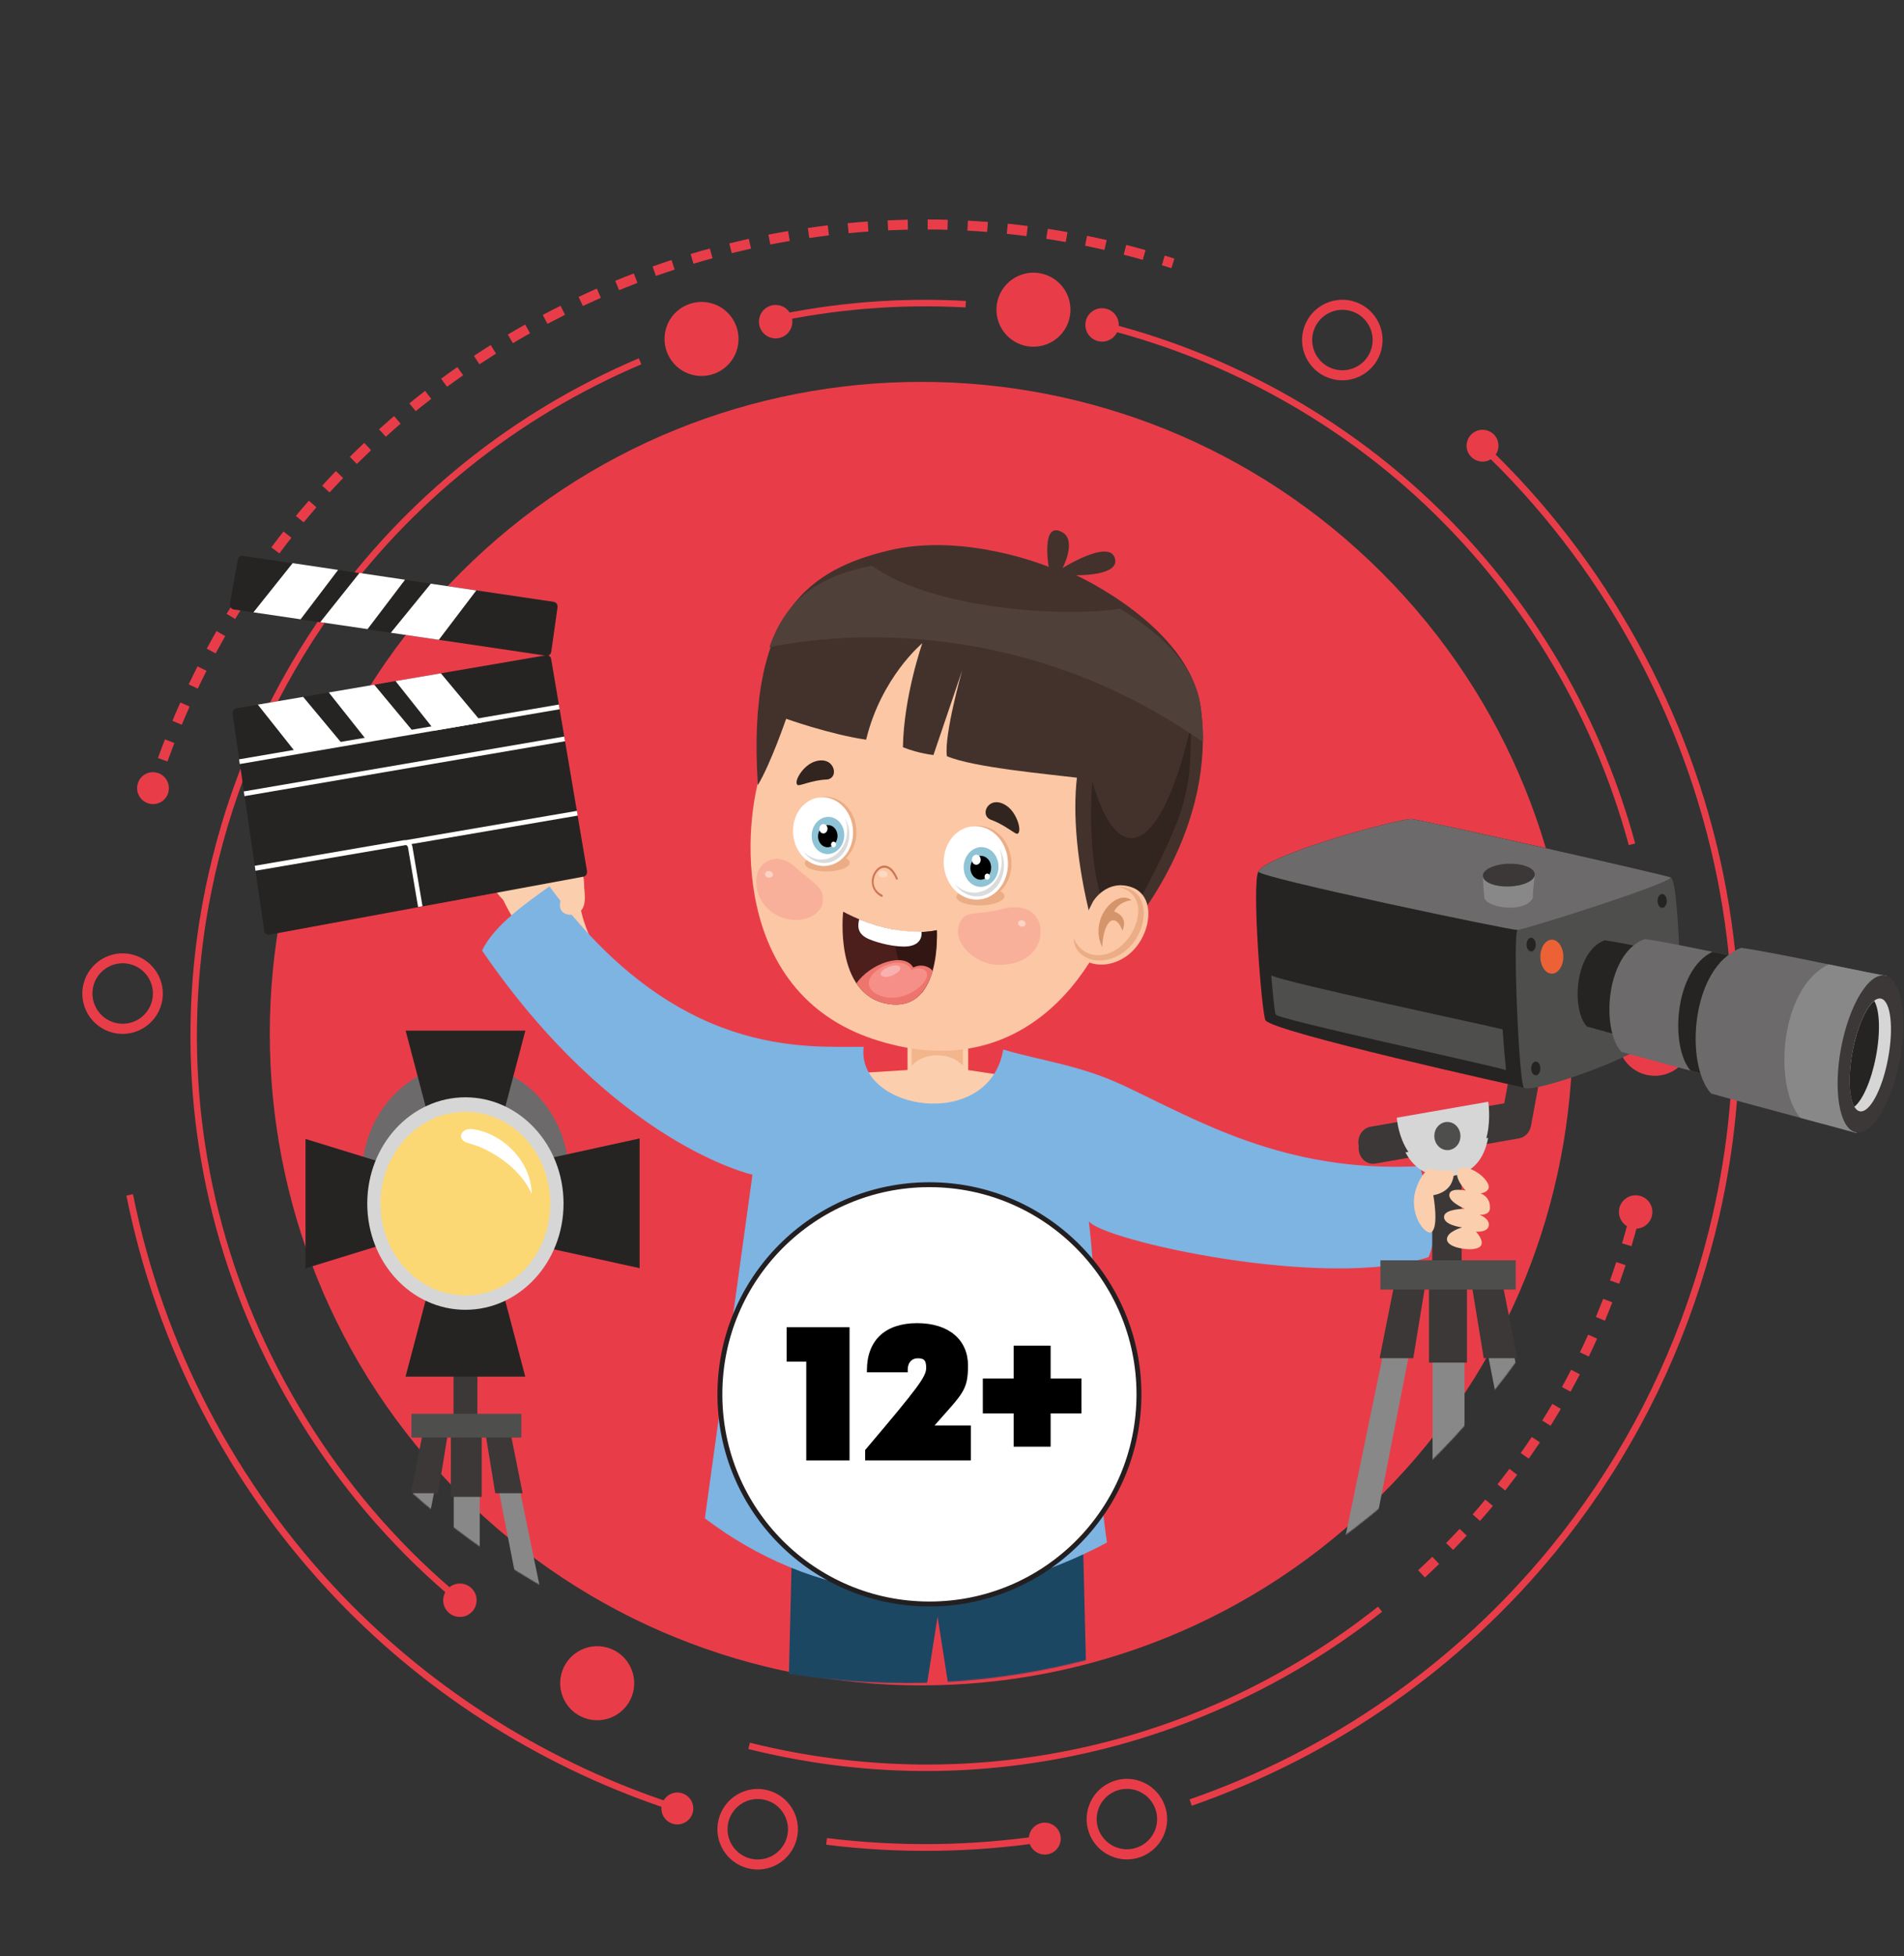 <?xml version="1.0" encoding="UTF-8"?> <svg xmlns="http://www.w3.org/2000/svg" xmlns:xlink="http://www.w3.org/1999/xlink" id="_Слой_1" data-name="Слой_1" version="1.1" viewBox="0 0 1940 1992"><rect x="0" y="0" width="1940" height="1992" fill="#333333" stroke="none"/><defs><style> .st0 { fill: #ec6236; } .st1 { mask: url(#mask-35); } .st2 { fill: #1b4763; } .st3 { mask: url(#mask-15); } .st4 { fill: #fbceae; } .st5 { fill: #fcd875; } .st6 { fill: #4c1f1c; } .st7 { mask: url(#mask-5); } .st8 { mask: url(#mask-13); } .st9 { mask: url(#mask-1); } .st10 { fill: #262422; } .st11 { fill: #ed756d; } .st12 { mask: url(#mask-10); } .st13 { mask: url(#mask-6); } .st14 { mask: url(#mask-7); } .st15 { mask: url(#mask-18); } .st16 { fill: #43322c; } .st17, .st18 { fill: #fff; } .st19 { mask: url(#mask-17); } .st20 { fill: #fcc7a5; } .st21 { mask: url(#mask); } .st22 { mask: url(#mask-30); } .st23 { fill: #7db4e2; } .st24 { mask: url(#mask-37); } .st25 { mask: url(#mask-20); } .st26 { fill: #f9b09b; } .st27 { fill: #fcd3c5; } .st28 { mask: url(#mask-8); } .st29 { mask: url(#mask-36); } .st30 { mask: url(#mask-2); } .st31 { mask: url(#mask-31); } .st32 { fill: #ce7755; } .st33 { mask: url(#mask-9); } .st18 { stroke: #231f20; stroke-width: 5px; } .st34 { fill: #dadbdc; } .st35 { mask: url(#mask-21); } .st36 { fill: #3b3837; } .st37 { fill: #888889; } .st38 { mask: url(#mask-28); } .st39 { mask: url(#mask-23); } .st40 { fill: #ebad86; } .st41 { mask: url(#mask-34); } .st42 { mask: url(#mask-26); } .st43 { mask: url(#mask-24); } .st44 { mask: url(#mask-16); } .st45 { fill: #d5956a; } .st46 { fill: #f2b58c; } .st47 { fill: #32241e; } .st48 { mask: url(#mask-32); } .st49 { mask: url(#mask-19); } .st50 { fill: #f58f88; } .st51 { fill: #f8b1ae; } .st52 { mask: url(#mask-33); } .st53 { mask: url(#mask-25); } .st54 { fill: #321614; } .st55 { fill: #e83d49; } .st56 { fill: #fcd1a9; } .st57 { fill: #50403a; } .st58 { mask: url(#mask-29); } .st59 { mask: url(#mask-11); } .st60 { mask: url(#mask-12); } .st61 { fill: #6c6a6a; } .st62 { mask: url(#mask-22); } .st63 { mask: url(#mask-4); } .st64 { fill: #fdd9c2; } .st65 { fill: #4e4e4d; } .st66 { mask: url(#mask-14); } .st67 { fill: #8ec4d5; } .st68 { mask: url(#mask-27); } .st69 { fill: #d5d6d5; } .st70 { mask: url(#mask-3); } </style><mask id="mask" x="129" y="0" width="1750.1" height="1714.1" maskUnits="userSpaceOnUse"><g id="mask0_7112_2687"><path class="st17" d="M921.7,1714.1c437.8,0,792.7-383.7,792.7-857S1359.6,0,921.7,0,129,383.7,129,857s354.9,857,792.7,857Z"></path></g></mask><mask id="mask-1" x="129" y="0" width="1585.5" height="1714.1" maskUnits="userSpaceOnUse"><g id="mask1_7112_2687"><path class="st17" d="M921.7,1714.1c437.8,0,792.7-383.7,792.7-857S1359.6,0,921.7,0,129,383.7,129,857s354.9,857,792.7,857Z"></path></g></mask><mask id="mask-2" x="129" y="0" width="1585.5" height="1714.1" maskUnits="userSpaceOnUse"><g id="mask2_7112_2687"><path class="st17" d="M921.7,1714.1c437.8,0,792.7-383.7,792.7-857S1359.6,0,921.7,0,129,383.7,129,857s354.9,857,792.7,857Z"></path></g></mask><mask id="mask-3" x="129" y="0" width="1585.5" height="1714.1" maskUnits="userSpaceOnUse"><g id="mask3_7112_2687"><path class="st17" d="M921.7,1714.1c437.8,0,792.7-383.7,792.7-857S1359.6,0,921.7,0,129,383.7,129,857s354.9,857,792.7,857Z"></path></g></mask><mask id="mask-4" x="129" y="0" width="1585.5" height="1714.1" maskUnits="userSpaceOnUse"><g id="mask4_7112_2687"><path class="st17" d="M921.7,1714.1c437.8,0,792.7-383.7,792.7-857S1359.6,0,921.7,0,129,383.7,129,857s354.9,857,792.7,857Z"></path></g></mask><mask id="mask-5" x="129" y="0" width="1585.5" height="1953.2" maskUnits="userSpaceOnUse"><g id="mask5_7112_2687"><path class="st17" d="M921.7,1714.1c437.8,0,792.7-383.7,792.7-857S1359.6,0,921.7,0,129,383.7,129,857s354.9,857,792.7,857Z"></path></g></mask><mask id="mask-6" x="129" y="0" width="1585.5" height="1714.1" maskUnits="userSpaceOnUse"><g id="mask6_7112_2687"><path class="st17" d="M921.7,1714.1c437.8,0,792.7-383.7,792.7-857S1359.6,0,921.7,0,129,383.7,129,857s354.9,857,792.7,857Z"></path></g></mask><mask id="mask-7" x="129" y="0" width="1585.5" height="1714.1" maskUnits="userSpaceOnUse"><g id="mask7_7112_2687"><path class="st17" d="M921.7,1714.1c437.8,0,792.7-383.7,792.7-857S1359.6,0,921.7,0,129,383.7,129,857s354.9,857,792.7,857Z"></path></g></mask><mask id="mask-8" x="129" y="0" width="1585.5" height="1714.1" maskUnits="userSpaceOnUse"><g id="mask8_7112_2687"><path class="st17" d="M921.7,1714.1c437.8,0,792.7-383.7,792.7-857S1359.6,0,921.7,0,129,383.7,129,857s354.9,857,792.7,857Z"></path></g></mask><mask id="mask-9" x="129" y="0" width="1585.5" height="2061.2" maskUnits="userSpaceOnUse"><g id="mask9_7112_2687"><path class="st17" d="M921.7,1714.1c437.8,0,792.7-383.7,792.7-857S1359.6,0,921.7,0,129,383.7,129,857s354.9,857,792.7,857Z"></path></g></mask><mask id="mask-10" x="129" y="0" width="1585.5" height="2107.7" maskUnits="userSpaceOnUse"><g id="mask10_7112_2687"><path class="st17" d="M921.7,1714.1c437.8,0,792.7-383.7,792.7-857S1359.6,0,921.7,0,129,383.7,129,857s354.9,857,792.7,857Z"></path></g></mask><mask id="mask-11" x="129" y="0" width="1585.5" height="1714.1" maskUnits="userSpaceOnUse"><g id="mask11_7112_2687"><path class="st17" d="M921.7,1714.1c437.8,0,792.7-383.7,792.7-857S1359.6,0,921.7,0,129,383.7,129,857s354.9,857,792.7,857Z"></path></g></mask><mask id="mask-12" x="129" y="0" width="1585.5" height="1714.1" maskUnits="userSpaceOnUse"><g id="mask12_7112_2687"><path class="st17" d="M921.7,1714.1c437.8,0,792.7-383.7,792.7-857S1359.6,0,921.7,0,129,383.7,129,857s354.9,857,792.7,857Z"></path></g></mask><mask id="mask-13" x="129" y="0" width="1585.5" height="1714.1" maskUnits="userSpaceOnUse"><g id="mask13_7112_2687"><path class="st17" d="M921.7,1714.1c437.8,0,792.7-383.7,792.7-857S1359.6,0,921.7,0,129,383.7,129,857s354.9,857,792.7,857Z"></path></g></mask><mask id="mask-14" x="129" y="0" width="1585.5" height="1714.1" maskUnits="userSpaceOnUse"><g id="mask14_7112_2687"><path class="st17" d="M921.7,1714.1c437.8,0,792.7-383.7,792.7-857S1359.6,0,921.7,0,129,383.7,129,857s354.9,857,792.7,857Z"></path></g></mask><mask id="mask-15" x="129" y="0" width="1585.5" height="2061.2" maskUnits="userSpaceOnUse"><g id="mask15_7112_2687"><path class="st17" d="M921.7,1714.1c437.8,0,792.7-383.7,792.7-857S1359.6,0,921.7,0,129,383.7,129,857s354.9,857,792.7,857Z"></path></g></mask><mask id="mask-16" x="129" y="0" width="1585.5" height="1714.1" maskUnits="userSpaceOnUse"><g id="mask16_7112_2687"><path class="st17" d="M921.7,1714.1c437.8,0,792.7-383.7,792.7-857S1359.6,0,921.7,0,129,383.7,129,857s354.9,857,792.7,857Z"></path></g></mask><mask id="mask-17" x="129" y="0" width="1585.5" height="1714.1" maskUnits="userSpaceOnUse"><g id="mask17_7112_2687"><path class="st17" d="M921.7,1714.1c437.8,0,792.7-383.7,792.7-857S1359.6,0,921.7,0,129,383.7,129,857s354.9,857,792.7,857Z"></path></g></mask><mask id="mask-18" x="129" y="0" width="1585.5" height="1714.1" maskUnits="userSpaceOnUse"><g id="mask18_7112_2687"><path class="st17" d="M921.7,1714.1c437.8,0,792.7-383.7,792.7-857S1359.6,0,921.7,0,129,383.7,129,857s354.9,857,792.7,857Z"></path></g></mask><mask id="mask-19" x="129" y="0" width="1585.5" height="1714.1" maskUnits="userSpaceOnUse"><g id="mask19_7112_2687"><path class="st17" d="M921.7,1714.1c437.8,0,792.7-383.7,792.7-857S1359.6,0,921.7,0,129,383.7,129,857s354.9,857,792.7,857Z"></path></g></mask><mask id="mask-20" x="129" y="0" width="1604.3" height="1714.1" maskUnits="userSpaceOnUse"><g id="mask20_7112_2687"><path class="st17" d="M921.7,1714.1c437.8,0,792.7-383.7,792.7-857S1359.6,0,921.7,0,129,383.7,129,857s354.9,857,792.7,857Z"></path></g></mask><mask id="mask-21" x="129" y="0" width="1599" height="1714.1" maskUnits="userSpaceOnUse"><g id="mask21_7112_2687"><path class="st17" d="M921.7,1714.1c437.8,0,792.7-383.7,792.7-857S1359.6,0,921.7,0,129,383.7,129,857s354.9,857,792.7,857Z"></path></g></mask><mask id="mask-22" x="129" y="0" width="1662.2" height="1714.1" maskUnits="userSpaceOnUse"><g id="mask22_7112_2687"><path class="st17" d="M921.7,1714.1c437.8,0,792.7-383.7,792.7-857S1359.6,0,921.7,0,129,383.7,129,857s354.9,857,792.7,857Z"></path></g></mask><mask id="mask-23" x="129" y="0" width="1585.5" height="1714.1" maskUnits="userSpaceOnUse"><g id="mask23_7112_2687"><path class="st17" d="M921.7,1714.1c437.8,0,792.7-383.7,792.7-857S1359.6,0,921.7,0,129,383.7,129,857s354.9,857,792.7,857Z"></path></g></mask><mask id="mask-24" x="129" y="0" width="1585.5" height="1714.1" maskUnits="userSpaceOnUse"><g id="mask24_7112_2687"><path class="st17" d="M921.7,1714.1c437.8,0,792.7-383.7,792.7-857S1359.6,0,921.7,0,129,383.7,129,857s354.9,857,792.7,857Z"></path></g></mask><mask id="mask-25" x="129" y="0" width="1585.5" height="1714.1" maskUnits="userSpaceOnUse"><g id="mask25_7112_2687"><path class="st17" d="M921.7,1714.1c437.8,0,792.7-383.7,792.7-857S1359.6,0,921.7,0,129,383.7,129,857s354.9,857,792.7,857Z"></path></g></mask><mask id="mask-26" x="129" y="0" width="1585.5" height="1714.1" maskUnits="userSpaceOnUse"><g id="mask26_7112_2687"><path class="st17" d="M921.7,1714.1c437.8,0,792.7-383.7,792.7-857S1359.6,0,921.7,0,129,383.7,129,857s354.9,857,792.7,857Z"></path></g></mask><mask id="mask-27" x="129" y="0" width="1585.5" height="1714.1" maskUnits="userSpaceOnUse"><g id="mask27_7112_2687"><path class="st17" d="M921.7,1714.1c437.8,0,792.7-383.7,792.7-857S1359.6,0,921.7,0,129,383.7,129,857s354.9,857,792.7,857Z"></path></g></mask><mask id="mask-28" x="129" y="0" width="1585.5" height="2071.4" maskUnits="userSpaceOnUse"><g id="mask28_7112_2687"><path class="st17" d="M921.7,1714.1c437.8,0,792.7-383.7,792.7-857S1359.6,0,921.7,0,129,383.7,129,857s354.9,857,792.7,857Z"></path></g></mask><mask id="mask-29" x="129" y="0" width="1585.5" height="2109.2" maskUnits="userSpaceOnUse"><g id="mask29_7112_2687"><path class="st17" d="M921.7,1714.1c437.8,0,792.7-383.7,792.7-857S1359.6,0,921.7,0,129,383.7,129,857s354.9,857,792.7,857Z"></path></g></mask><mask id="mask-30" x="129" y="0" width="1585.5" height="1714.1" maskUnits="userSpaceOnUse"><g id="mask30_7112_2687"><path class="st17" d="M921.7,1714.1c437.8,0,792.7-383.7,792.7-857S1359.6,0,921.7,0,129,383.7,129,857s354.9,857,792.7,857Z"></path></g></mask><mask id="mask-31" x="129" y="0" width="1585.5" height="2071.4" maskUnits="userSpaceOnUse"><g id="mask31_7112_2687"><path class="st17" d="M921.7,1714.1c437.8,0,792.7-383.7,792.7-857S1359.6,0,921.7,0,129,383.7,129,857s354.9,857,792.7,857Z"></path></g></mask><mask id="mask-32" x="129" y="0" width="1585.5" height="1714.1" maskUnits="userSpaceOnUse"><g id="mask32_7112_2687"><path class="st17" d="M921.7,1714.1c437.8,0,792.7-383.7,792.7-857S1359.6,0,921.7,0,129,383.7,129,857s354.9,857,792.7,857Z"></path></g></mask><mask id="mask-33" x="129" y="0" width="1585.5" height="1714.1" maskUnits="userSpaceOnUse"><g id="mask33_7112_2687"><path class="st17" d="M921.7,1714.1c437.8,0,792.7-383.7,792.7-857S1359.6,0,921.7,0,129,383.7,129,857s354.9,857,792.7,857Z"></path></g></mask><mask id="mask-34" x="129" y="0" width="1585.5" height="1714.1" maskUnits="userSpaceOnUse"><g id="mask34_7112_2687"><path class="st17" d="M921.7,1714.1c437.8,0,792.7-383.7,792.7-857S1359.6,0,921.7,0,129,383.7,129,857s354.9,857,792.7,857Z"></path></g></mask><mask id="mask-35" x="129" y="0" width="1585.5" height="1714.1" maskUnits="userSpaceOnUse"><g id="mask35_7112_2687"><path class="st17" d="M921.7,1714.1c437.8,0,792.7-383.7,792.7-857S1359.6,0,921.7,0,129,383.7,129,857s354.9,857,792.7,857Z"></path></g></mask><mask id="mask-36" x="129" y="0" width="1585.5" height="1714.1" maskUnits="userSpaceOnUse"><g id="mask36_7112_2687"><path class="st17" d="M921.7,1714.1c437.8,0,792.7-383.7,792.7-857S1359.6,0,921.7,0,129,383.7,129,857s354.9,857,792.7,857Z"></path></g></mask><mask id="mask-37" x="129" y="0" width="1585.5" height="1714.1" maskUnits="userSpaceOnUse"><g id="mask37_7112_2687"><path class="st17" d="M921.7,1714.1c437.8,0,792.7-383.7,792.7-857S1359.6,0,921.7,0,129,383.7,129,857s354.9,857,792.7,857Z"></path></g></mask></defs><path class="st55" d="M1408,1522c259.2-259.2,259.2-679.5,0-938.7-259.2-259.2-679.5-259.2-938.7,0-259.2,259.2-259.2,679.5,0,938.7,259.2,259.2,679.5,259.2,938.7,0Z"></path><path class="st55" d="M1659.7,860.7l6.4-1.8c-37.5-138-113.1-262-218.8-358.3-91.2-83.2-203.1-143-323.7-173l-1.6,6.5c119.5,29.7,230.4,89,320.8,171.4,104.7,95.5,179.7,218.4,216.8,355.2Z"></path><path class="st55" d="M1445,1599.1c4.8-4.5,9.7-9.1,14.4-13.6l7,7.2c-4.8,4.6-9.7,9.3-14.6,13.8l-6.8-7.4ZM1473.5,1571.4c4.6-4.7,9.2-9.6,13.7-14.4l7.3,6.8c-4.5,4.9-9.2,9.8-13.9,14.6l-7.2-7ZM1500.5,1542.3c4.4-5,8.7-10.1,12.9-15.1l7.7,6.4c-4.2,5.1-8.6,10.3-13.1,15.3l-7.5-6.6ZM1525.8,1511.7c4.1-5.2,8.1-10.5,12.1-15.8l8,6c-4,5.3-8.1,10.7-12.2,16l-7.9-6.2ZM1549.5,1479.8c3.8-5.4,7.6-10.9,11.2-16.4l8.3,5.5c-3.7,5.5-7.5,11.1-11.3,16.6l-8.2-5.7ZM1571.4,1446.7c3.5-5.6,6.9-11.3,10.3-17l8.6,5.1c-3.4,5.8-6.9,11.6-10.4,17.2l-8.5-5.3ZM1591.5,1412.5c3.2-5.7,6.3-11.6,9.3-17.5l8.9,4.6c-3.1,6-6.3,11.9-9.5,17.7l-8.8-4.8ZM1609.8,1377.2c2.9-5.9,5.7-12,8.4-18l9.1,4.1c-2.7,6.1-5.6,12.2-8.5,18.2l-9-4.3ZM1626.1,1341.1c2.5-6.1,5-12.3,7.4-18.4l9.3,3.6c-2.4,6.2-4.9,12.5-7.5,18.7l-9.2-3.8ZM1640.4,1304.1c2.2-6.2,4.4-12.5,6.4-18.8l9.5,3.1c-2.1,6.4-4.3,12.8-6.5,19l-9.4-3.4ZM1652.7,1266.3c1.9-6.3,3.7-12.8,5.4-19.1l9.7,2.6c-1.7,6.4-3.6,12.9-5.5,19.3l-9.6-2.9Z"></path><path class="st55" d="M762.5,1781.2c114.5,28.5,230.5,29.8,344.8,4,109-24.6,213-74.3,300.9-143.8l-4.1-5.2c-181.9,143.9-415.2,194.4-640,138.6l-1.6,6.5Z"></path><path class="st55" d="M466.5,1632.3l4.2-5.1c-117.7-97.2-204.5-232-244.4-379.5-19.1-70.4-27.6-143.1-25.3-215.9,1-31.3,4-62.8,8.9-93.8,3.4-20.9,7.7-42,12.8-62.6,22.6-91.1,61.5-175.7,115.5-251.5,79.5-111.7,188.6-199.1,315.3-252.9l-2.6-6.1c-127.9,54.3-237.9,142.6-318.1,255.2-54.5,76.5-93.7,161.9-116.5,253.8-5.2,20.8-9.5,42-12.9,63.1-5,31.3-8,63.1-9,94.7-2.3,73.5,6.3,146.8,25.5,217.8,40.3,148.8,127.9,284.8,246.6,382.8Z"></path><path class="st55" d="M784.7,329.1c65.3-14.3,132.3-19.7,199.1-16l.4-6.6c-67.3-3.8-134.9,1.6-200.9,16.1l1.4,6.5Z"></path><path class="st55" d="M689.1,1845l2.1-6.5c-130-41.7-248.3-115.5-342.2-213.4-108.7-113.4-182.6-254.8-213.5-408.9l-6.7,1.4c31.2,155.4,105.6,297.9,215.3,412.3,94.6,98.7,213.9,173.1,345,215.2Z"></path><path class="st55" d="M1193.5,273.2l3.1-9.8c-3.3-1.1-6.6-2.1-9.8-3.1l-3,9.8c3.2,1,6.5,2,9.7,3Z"></path><path class="st55" d="M160.9,772.1c2.3-6.3,4.7-12.8,7.2-19.1l9.6,3.7c-2.4,6.2-4.8,12.6-7.1,18.8l-9.6-3.5ZM175.7,734.1c2.6-6.3,5.3-12.6,8.1-18.7l9.4,4.2c-2.7,6-5.4,12.2-8,18.5l-9.5-4ZM192.3,696.9c2.9-6,5.9-12.2,9-18.3l9.1,4.6c-3.1,6-6,12.1-8.9,18.1l-9.3-4.4ZM210.7,660.5c3.2-6,6.6-12,9.9-17.8l8.9,5.1c-3.3,5.8-6.6,11.7-9.8,17.6l-9-4.8ZM230.9,625.1c3.5-5.8,7.1-11.6,10.7-17.3l8.6,5.5c-3.6,5.6-7.1,11.4-10.6,17.1l-8.8-5.3ZM252.8,590.7c3.8-5.6,7.7-11.2,11.6-16.8l8.4,5.9c-3.9,5.5-7.7,11-11.4,16.6l-8.5-5.7ZM276.4,557.5c4-5.4,8.2-10.8,12.4-16.2l8.1,6.3c-4.1,5.3-8.3,10.6-12.2,16l-8.2-6.1ZM301.5,525.4c4.3-5.3,8.8-10.5,13.2-15.5l7.7,6.7c-4.3,5-8.7,10.2-13,15.4l-7.9-6.5ZM328.3,494.6c4.6-5,9.2-10,13.9-14.9l7.4,7.1c-4.6,4.8-9.3,9.8-13.8,14.7l-7.6-6.9ZM356.5,465.2c4.8-4.8,9.8-9.6,14.6-14.2l7,7.5c-4.8,4.6-9.7,9.3-14.5,14l-7.2-7.3ZM386.2,437.2c5-4.5,10.2-9,15.3-13.5l6.7,7.8c-5.1,4.4-10.2,8.8-15.1,13.3l-6.9-7.6ZM417.2,410.7c1.4-1.1,2.8-2.2,4.1-3.3,3.9-3.2,7.9-6.3,11.8-9.3l6.3,8.1c-3.9,3-7.8,6.1-11.7,9.2-1.4,1.1-2.7,2.2-4.1,3.3l-6.5-7.9ZM449.4,385.7c5.4-4,11-8,16.6-11.9l5.9,8.4c-5.5,3.8-11,7.8-16.4,11.7l-6.1-8.3ZM482.9,362.4c5.6-3.7,11.4-7.4,17.1-11l5.4,8.7c-5.7,3.6-11.4,7.3-16.9,10.9l-5.6-8.6ZM517.4,340.7c5.9-3.5,11.8-6.9,17.7-10.2l5,8.9c-5.8,3.2-11.7,6.6-17.5,10.1l-5.2-8.8ZM553,320.7c6-3.2,12.1-6.3,18.1-9.3l4.6,9.2c-5.9,3-12,6.1-17.9,9.2l-4.8-9.1ZM589.5,302.4c6.1-2.9,12.3-5.7,18.6-8.5l4.1,9.4c-6.1,2.7-12.3,5.5-18.3,8.3l-4.4-9.3ZM626.8,286c6.3-2.6,12.7-5.1,19-7.5l3.7,9.6c-6.2,2.4-12.5,4.9-18.7,7.4l-3.9-9.5ZM664.9,271.4c6.4-2.3,12.9-4.5,19.3-6.6l3.2,9.7c-6.3,2.1-12.8,4.3-19.1,6.5l-3.4-9.7ZM703.7,258.7c6.5-2,13.1-3.9,19.6-5.6l2.7,9.9c-6.4,1.8-13,3.6-19.4,5.6l-2.9-9.8ZM743.1,247.9c6.6-1.6,13.3-3.2,19.9-4.7l2.2,10c-6.5,1.5-13.1,3-19.6,4.6l-2.5-9.9ZM782.9,239c6.7-1.3,13.4-2.6,20.1-3.7l1.7,10.1c-6.6,1.1-13.2,2.3-19.8,3.6l-2-10.1ZM823.2,232.2c6.7-1,13.6-1.9,20.2-2.7l1.2,10.2c-6.6.8-13.3,1.7-20,2.7l-1.5-10.1ZM863.7,227.3c6.8-.7,13.6-1.2,20.4-1.7l.7,10.2c-6.7.5-13.4,1-20.1,1.7l-1-10.2ZM904.5,224.4c6.8-.3,13.7-.5,20.4-.7l.2,10.2c-6.7.1-13.5.4-20.2.7l-.5-10.2ZM945.3,223.5c6.8,0,13.6.1,20.4.3l-.3,10.2c-6.7-.2-13.5-.3-20.2-.3v-10.2ZM986.2,224.7c6.8.4,13.7.8,20.4,1.3l-.8,10.2c-6.6-.5-13.4-1-20.1-1.3l.5-10.2ZM1026.9,227.8c6.8.7,13.6,1.5,20.3,2.4l-1.3,10.2c-6.6-.8-13.4-1.6-20.1-2.3l1-10.2ZM1067.5,233c6.7,1,13.5,2.2,20.2,3.4l-1.8,10.1c-6.6-1.2-13.3-2.3-19.9-3.3l1.6-10.1ZM1107.7,240.2c6.6,1.3,13.3,2.8,19.9,4.3l-2.3,10c-6.5-1.5-13.2-2.9-19.7-4.3l2-10ZM1145,259.3l2.5-9.9c6.5,1.7,13.2,3.4,19.7,5.3l-2.8,9.9c-6.5-1.8-13-3.6-19.5-5.2Z"></path><path class="st55" d="M160.8,804.2c1-3.2,2.1-6.5,3.2-9.7l-9.7-3.2c-1.1,3.2-2.2,6.5-3.2,9.8l9.8,3.1Z"></path><path class="st55" d="M1214.5,1838.9c145.4-50.6,273.5-140,370.5-258.5,65.9-80.5,115.5-171.9,147.6-271.9,7.2-22.6,13.6-45.7,18.9-68.8,7.9-34.2,13.6-69.2,17-104,8-81,3.9-162.7-12.1-242.7-33.5-167.5-120.2-324.2-244.2-441.4l-4.7,5c123,116.2,209,271.7,242.2,437.8,15.9,79.3,19.9,160.3,12,240.7-3.4,34.5-9.1,69.2-16.9,103.1-5.3,22.9-11.6,45.9-18.8,68.3-31.8,99.1-81,189.8-146.4,269.6-96.2,117.6-223.3,206.3-367.5,256.4l2.2,6.5Z"></path><path class="st55" d="M841.8,1878.7c74.2,9.2,149.3,8.2,223.2-2.9l-1-6.8c-73.3,11-147.8,12-221.4,2.9l-.8,6.8Z"></path><path class="st55" d="M1106.4,326.8c-2.3,9.1,3.3,18.4,12.4,20.6,9.1,2.3,18.4-3.3,20.6-12.4,2.3-9.1-3.3-18.4-12.4-20.6-9.1-2.3-18.4,3.3-20.7,12.4Z"></path><path class="st55" d="M1494.8,449.9c-2.2,8.7,3.1,17.5,11.8,19.7,8.7,2.2,17.5-3.1,19.7-11.8,2.2-8.7-3.1-17.5-11.8-19.6-8.7-2.2-17.5,3.1-19.7,11.8Z"></path><path class="st55" d="M1048.8,1868.5c-2.2,8.7,3.1,17.5,11.8,19.7,8.7,2.2,17.5-3.1,19.7-11.8,2.2-8.7-3.1-17.5-11.8-19.7-8.7-2.2-17.5,3.1-19.7,11.8Z"></path><path class="st55" d="M674.4,1837.8c-2.2,8.7,3.1,17.5,11.8,19.7,8.7,2.2,17.5-3.1,19.7-11.8,2.2-8.7-3.1-17.5-11.8-19.7-8.7-2.2-17.5,3.2-19.6,11.8Z"></path><path class="st55" d="M140.2,798.7c-2.2,8.7,3.1,17.5,11.8,19.7,8.7,2.2,17.5-3.1,19.6-11.8s-3.1-17.5-11.8-19.7c-8.7-2.2-17.5,3.1-19.6,11.8Z"></path><path class="st55" d="M1649.5,1048.8c-5,20.2,7.3,40.7,27.5,45.7,20.2,5,40.7-7.3,45.7-27.5,5-20.2-7.3-40.7-27.5-45.7-20.2-5-40.7,7.3-45.7,27.5Z"></path><path class="st55" d="M571.9,1705.1c-5,20.2,7.3,40.7,27.5,45.7,20.2,5,40.7-7.3,45.7-27.5,5-20.2-7.3-40.7-27.5-45.7-20.2-5-40.7,7.3-45.7,27.5Z"></path><path class="st55" d="M678.2,336.1c-5,20.2,7.3,40.7,27.5,45.7,20.2,5,40.7-7.3,45.7-27.5,5-20.2-7.3-40.7-27.5-45.7-20.2-5-40.7,7.3-45.7,27.5Z"></path><path class="st55" d="M1327.9,336.4c5.5-22,27.8-35.4,49.7-29.9,22,5.5,35.4,27.8,29.9,49.7-5.5,22-27.8,35.4-49.7,29.9-22-5.5-35.4-27.8-29.9-49.7ZM1337.9,338.9c-4.1,16.5,6,33.2,22.5,37.3,16.5,4.1,33.2-6,37.3-22.5,4.1-16.5-6-33.2-22.5-37.3-16.5-4.1-33.2,6-37.3,22.5Z"></path><path class="st55" d="M1108.4,1842.7c5.5-22,27.8-35.4,49.7-29.9s35.4,27.8,29.9,49.7c-5.5,22-27.8,35.4-49.7,29.9-22-5.5-35.4-27.8-29.9-49.7ZM1118.3,1845.1c-4.1,16.5,6,33.2,22.5,37.3,16.5,4.1,33.2-6,37.3-22.4,4.1-16.5-6-33.2-22.5-37.3-16.5-4.1-33.2,6-37.3,22.5Z"></path><path class="st55" d="M732.2,1853c5.5-22,27.8-35.4,49.7-29.9,22,5.5,35.4,27.8,29.9,49.7-5.5,22-27.8,35.4-49.7,29.9-22-5.5-35.4-27.8-29.9-49.7ZM742.2,1855.5c-4.1,16.5,6,33.2,22.5,37.3s33.2-6,37.3-22.5c4.1-16.5-6-33.2-22.5-37.3-16.5-4.1-33.2,6-37.3,22.4Z"></path><path class="st55" d="M85.1,1002c5.5-22,27.8-35.4,49.7-29.9,22,5.5,35.4,27.8,29.9,49.7-5.5,22-27.8,35.4-49.7,29.9-22-5.5-35.4-27.8-29.9-49.7ZM95.1,1004.4c-4.1,16.5,6,33.2,22.5,37.3,16.5,4.1,33.2-6,37.3-22.5,4.1-16.5-6-33.2-22.5-37.3-16.5-4.1-33.2,6-37.3,22.4Z"></path><path class="st55" d="M1016.4,306.3c-5,20.2,7.3,40.7,27.5,45.7,20.2,5,40.7-7.3,45.7-27.5,5-20.2-7.3-40.7-27.5-45.7-20.2-5-40.7,7.3-45.7,27.5Z"></path><path class="st55" d="M1650.1,1230.1c-2.3,9.1,3.3,18.4,12.4,20.7,9.1,2.3,18.4-3.3,20.6-12.4,2.3-9.1-3.3-18.4-12.4-20.6-9.1-2.3-18.4,3.3-20.7,12.4Z"></path><path class="st55" d="M452.1,1625.6c-2.3,9.1,3.3,18.4,12.4,20.6,9.1,2.3,18.4-3.3,20.6-12.4,2.3-9.1-3.3-18.4-12.4-20.6-9.1-2.3-18.4,3.3-20.6,12.4Z"></path><path class="st55" d="M773.8,323.5c-2.3,9.1,3.3,18.4,12.4,20.6,9.1,2.3,18.4-3.3,20.6-12.4,2.3-9.1-3.3-18.4-12.4-20.6-9.1-2.3-18.4,3.3-20.6,12.4Z"></path><g class="st21"><path class="st56" d="M1727.5,1528.3c2-.4,3.4-2.4,3.2-4.6-10-114.8,30.2-190.7,65.6-234.1,38.5-47.2,80-67.5,80.4-67.7,2-1,2.9-3.5,2-5.6-.9-2.1-3.2-3.2-5.2-2.2-1.7.8-43.2,21.1-82.9,69.6-36.6,44.7-78.1,122.9-67.8,240.9.2,2.3,2.1,4.1,4.3,3.8,0,0,.2,0,.3,0Z"></path></g><g class="st9"><path class="st4" d="M740.9,1122.6c-70.7-19.4-155.1-76.1-185.6-165-17.4,1-30.1-15.4-42.5-40.9-14-15.1-20.2-26.7-14.6-32.5,8.9-9.3,21,13.3,25.1,17.2-.3-.9-15.6-25.1-18.6-30.7-7-13,3.6-21.8,11.5-11.8,6.5,8.4,20.5,28.7,21.3,29.8-.4-1.2-12.7-28.7-15.1-33.7-6.9-14.8,7.3-25.2,15.6-8.5,5.6,11.4,14.8,31.8,16,33.4.2-1-3.1-17.8-4.4-28-2.1-16.7,10.7-20.9,16.2-2.6,4.3,14.5,16,48.6,16,48.6l10.5,30.4s18.8,105.3,163.3,152.4c18.9,6.2,9.2,48.5-14.7,41.9Z"></path></g><g class="st30"><path class="st4" d="M1453.8,1209.3s-96,28.3-219.5-6.4c-22.3-6.3-59.1,39-2.9,52.5,57.1,13.7,136.2,22.4,223.1,1.9,0,0,19.8-5.3,21.5-11.5,10.8-40.1-22.1-36.4-22.1-36.4Z"></path></g><g class="st70"><path class="st4" d="M850,1094.4l74.7-4.7v-43.1h61.8v43.2l67.6,10.1c3.9,78.7-93.8,173.3-98.4,173.5h-.2c-4.6-.2-109.3-100.3-105.4-179Z"></path></g><g class="st63"><path class="st46" d="M955,1074.7c-11,0-20.6,4.2-26,10.6v-29.2h52.1v29.2c-5.5-6.3-15.1-10.6-26.1-10.6Z"></path></g><g class="st7"><path class="st2" d="M955.3,1467.8c.3-.1,78.3-.2,146.6-15.9-.5,122.8,10.2,334.4,5.9,485.3-16.1,21-34.1,12.2-98.7,16-21-92.4-45.3-252.9-53.8-306.8-8.5,53.9-32.8,214.4-53.8,306.8-64.6-3.8-82.6,5-98.7-16-4.3-150.9,6.4-362.5,5.9-485.3,68.3,15.7,146.3,15.9,146.6,15.9Z"></path></g><g class="st13"><path class="st23" d="M1022.2,1068.9c-14.1,84.1-150.1,62.6-142.2-2.8-58.6-.6-189.8,13.2-320.2-163.4-21.8,15.7-56.3,39.2-68.6,65.4,135.4,197.5,275.5,228.2,275.5,228.2l-48.5,350c105.4,79.5,248.6,110.3,409.7,24.6-17.6-119.7-5.2-216.5-18.5-327.3,12.2,19.3,242.5,71.1,346.2,36.6,16-39.5-5.8-74.2-8.6-92.6-138.9,7.3-228.9-47.9-302.4-82.2-44.5-20.8-82.9-24.9-122.3-36.5Z"></path></g><g class="st14"><path class="st4" d="M574.4,908.9c6.6-12.4-6.8-34.2,4.4-37.2,11.2-3,16.3,19.5,16.3,28.2s3.4,21.6-4,28.4c-7.3,6.7-29.6,4.8-16.6-19.3Z"></path></g><g class="st28"><path class="st36" d="M1489.3,1286c0,8.9-6.7,16.1-14.9,16.1h-.2c-8.2,0-14.9-7.2-14.9-16.1v-127.2c0-8.9,6.7-16.1,14.9-16.1h.2c8.2,0,14.9,7.2,14.9,16.1v127.2Z"></path></g><g class="st33"><path class="st37" d="M1423.8,1308.7l-155.5,752.5h33.6l148.1-754.9-26.2,2.3Z"></path></g><g class="st12"><path class="st37" d="M1492.2,1315.7h-32.6v792h32.6v-792Z"></path></g><g class="st59"><path class="st36" d="M1396.1,1184.9c-5.8-1.3-10.7-6.3-11.6-13.1-1.3-8.7,4.2-16.9,12.2-18.3l136.4-23.9,9.8-52.8c1.6-8.6,9.4-14.2,17.3-12.5,8,1.7,13.1,10.1,11.5,18.8l-11.8,63.6c-1.2,6.5-6,11.5-12.1,12.6l-146.4,25.7c-1.8.3-3.6.3-5.3-.1Z"></path></g><g class="st60"><path class="st69" d="M1423.6,1144.2l93.2-16.3s10.3,64.9-38.8,69.9c-50.8,5.2-54.5-53.6-54.5-53.6Z"></path></g><g class="st8"><path class="st65" d="M1488.2,1165.8c-1.4,7.8-8.5,12.8-15.7,11.2-7.2-1.5-11.8-9.2-10.4-16.9,1.4-7.8,8.5-12.8,15.7-11.2,7.2,1.5,11.8,9.2,10.4,16.9Z"></path></g><g class="st66"><path class="st36" d="M1422.6,1298.2l-16.9,85h34.3l14.2-86.6-31.6,1.6Z"></path></g><g class="st3"><path class="st37" d="M1527.9,1308.7l155.5,752.5h-33.5l-148.2-754.9,26.2,2.3Z"></path></g><g class="st44"><path class="st36" d="M1529.1,1298.2l17,85h-34.3l-14.2-86.6,31.6,1.6Z"></path></g><g class="st19"><path class="st36" d="M1456,1306.2v81.5h38.7v-80.9l-38.7-.6Z"></path></g><g class="st15"><path class="st65" d="M1544.4,1283.5h-137.9v29.8h137.9v-29.8Z"></path></g><g class="st49"><path class="st65" d="M1300.1,1039.2c3.6,5.4,213.7,50.2,234.7,56.6-1.3-12.5-2.5-27-3.5-41.5-13.6-3.6-221.3-47.6-235.7-54.9,1.6,18.7,3.4,38.1,4.6,39.8Z"></path></g><g class="st25"><path class="st36" d="M1731.1,1031.6c-4.9,26.1-16.9,45.5-26.7,43.3-9.8-2.2-13.7-25.1-8.7-51.2,5-26.1,16.9-45.5,26.7-43.3,9.8,2.1,13.7,25.1,8.7,51.2Z"></path></g><g class="st35"><path class="st69" d="M1725.8,1031.1c-4.2,22-13.2,38.6-20.1,37.1-6.9-1.5-9.1-20.7-4.9-42.7,4.2-22,13.2-38.7,20.1-37.1,6.9,1.5,9.1,20.6,4.9,42.7Z"></path></g><g class="st62"><path class="st10" d="M1791.2,984.4c-5.2-.6-24.3-4.6-46-9.1-39,18.9-43.7,96.5-22.3,121.1,21,5.6,39.3,10.5,44.4,12-20.6-27.1-15.2-104.2,23.9-124.1Z"></path></g><g class="st39"><path class="st37" d="M1511.2,897.6c.6,5.6.4,11.5,1.7,23.5,5.9,10.9,42.9,14,49.3-.7.3-12.4,1.9-18.6,2-24.4-8.9,12.6-40.9,18.1-53,1.6Z"></path></g><g class="st43"><path class="st10" d="M1698.6,923.5c0,3.9-2.1,7-4.7,7s-4.7-3.1-4.7-7,2.1-7,4.7-7,4.7,3.1,4.7,7Z"></path></g><g class="st53"><path class="st4" d="M1500.5,1272.1c-7.6.8-25.9-1.9-26.2-9.9-.2-8,15.5-12.2,15.5-12.2,0,0-20.4-2.4-18.3-11.8,1.5-7.1,21-7.2,21-7.2,0,0-19.5-8-15.2-16.3,2.7-5.1,16.2-2.2,16.2-2.2,0,0-12.4-12.8-8-20.8,4.5-8,25.2,2.7,30.5,13.6,4.2,8.6-7.5,10.1-7.5,10.1,0,0,10.3,2.9,9.6,15.3-.4,7.3-10.6,6.4-10.6,6.4,0,0,10.6,3.8,9.4,11.1-1.2,7.3-13.1,6.1-13.1,6.1,0,0,15.4,16-3.3,17.8Z"></path></g><g class="st42"><path class="st4" d="M1467,1186.8c-9.1.7-18,5.7-24,23.4-8.9,26.1,9.6,48.3,15.4,44.6,8-5.1,2-37.6,2-37.6,0,0,14.2-1.8,18.9-13.3,7.2-17.6-6.5-17.6-12.3-17.1Z"></path></g><g class="st68"><path class="st36" d="M486.4,1441.8c0,7.2-5.5,13.1-12.1,13.1h-.1c-6.7,0-12.1-5.8-12.1-13.1v-103.3c0-7.2,5.4-13.1,12.1-13.1h.1c6.7,0,12.1,5.8,12.1,13.1v103.3Z"></path></g><g class="st38"><path class="st37" d="M433.2,1460.2l-126.3,611.2h27.2l120.3-613.1-21.3,1.9Z"></path></g><g class="st58"><path class="st37" d="M488.8,1465.9h-26.5v643.3h26.5v-643.3Z"></path></g><g class="st22"><path class="st36" d="M432.3,1451.7l-13.7,69h27.8l11.5-70.3-25.7,1.3Z"></path></g><g class="st31"><path class="st37" d="M517.8,1460.2l126.3,611.2h-27.3l-120.3-613.1,21.3,1.9Z"></path></g><g class="st48"><path class="st36" d="M518.7,1451.7l13.8,69h-27.9l-11.5-70.3,25.6,1.3Z"></path></g><g class="st52"><path class="st36" d="M459.4,1458.2v66.2h31.4v-65.7l-31.4-.5Z"></path></g><g class="st41"><path class="st65" d="M531.2,1439.8h-112v24.2h112v-24.2Z"></path></g><g class="st1"><path class="st61" d="M474.2,1311.3c58.2,0,105.4-51,105.4-113.9s-47.2-113.9-105.4-113.9-105.4,51-105.4,113.9,47.2,113.9,105.4,113.9Z"></path></g><g class="st29"><path class="st10" d="M477.7,1049.6h-64.4l26,98.6h70l26-98.6h-57.5Z"></path></g><g class="st24"><path class="st10" d="M470.8,1402h64.4l-26-98.6h-70l-26,98.6h57.5Z"></path></g><path class="st10" d="M311.3,1222.1v69.6l91.2-28.1v-75.6l-91.2-28.1v62.2Z"></path><path class="st10" d="M651.7,1221.7v69.8l-128.4-28.2v-75.8l128.4-28.1v62.3Z"></path><path class="st69" d="M474.2,1333.9c55.2,0,100-48.4,100-108.2s-44.8-108.2-100-108.2-100,48.4-100,108.2,44.8,108.2,100,108.2Z"></path><path class="st5" d="M474.2,1319.3c47.8,0,86.5-41.9,86.5-93.5s-38.7-93.5-86.5-93.5-86.5,41.9-86.5,93.5,38.7,93.5,86.5,93.5Z"></path><path class="st17" d="M481,1149.9c-11.3-1.3-17.3,11.1-2.5,14.7,14.9,3.6,49.8,20.7,63.2,51.3-.7-36.2-33-62.9-60.7-66Z"></path><path class="st36" d="M1395.8,1178.9c-5.8-1.3-10.7-6.3-11.6-13.1-1.3-8.7,4.2-16.9,12.2-18.3l136.3-23.9,9.8-52.8c1.6-8.6,9.4-14.2,17.3-12.5,8,1.7,13.1,10.1,11.6,18.8l-11.8,63.6c-1.2,6.5-6,11.5-12.1,12.6l-146.4,25.7c-1.8.3-3.6.3-5.3-.1Z"></path><path class="st69" d="M1423.2,1138.3l93.2-16.3s10.3,64.9-38.7,69.9c-50.8,5.1-54.5-53.6-54.5-53.6Z"></path><path class="st65" d="M1487.8,1159.8c-1.4,7.8-8.5,12.8-15.7,11.2-7.2-1.6-11.8-9.2-10.4-16.9,1.4-7.8,8.5-12.8,15.7-11.2,7.2,1.5,11.8,9.2,10.4,16.9Z"></path><path class="st10" d="M1289.5,1039.3c-3.9-5.8-14.2-138.2-7.4-151.7,8.6-17.3,143-54,156.1-53.5,8.2.3,263.9,57.8,264,59.5,3.1,100.3-124.6,215.2-149.3,214.1-6.5-1.4-255.3-56.5-263.3-68.5Z"></path><path class="st65" d="M1299.8,1033.2c3.6,5.4,213.7,50.2,234.7,56.6-1.3-12.5-2.5-27-3.5-41.5-13.6-3.6-221.3-47.6-235.7-54.9,1.6,18.7,3.4,38.1,4.6,39.8Z"></path><path class="st65" d="M1552.8,1107.8c-5.1-3.8-11.5-155.1-6.7-160.6,10.8-12.9,151.4-53.7,156.1-53.5,8.2.5,10.9,123,9.5,139.1-2.8,32-149.4,82-158.8,75Z"></path><path class="st61" d="M1282.1,887.6c8.6-17.3,143-54,156.1-53.5,8.2.3,263.9,58,264,59.5.2,6.1-148.6,53.1-156.1,53.5-6.9.3-265.2-53.8-264-59.5Z"></path><path class="st10" d="M1722.9,974.5c-8.7-1.1-69.3-14.5-88-16.9-30.3,11.4-34.2,70.1-18.1,87.8,18.7,5.4,79.1,21.3,87.9,23.9-15.7-20.8-11.6-79.6,18.2-94.8Z"></path><path class="st36" d="M1730.8,1025.6c-5,26.1-17,45.5-26.7,43.3-9.8-2.2-13.7-25.1-8.7-51.2,5-26.1,17-45.5,26.7-43.3,9.8,2.1,13.7,25.1,8.7,51.2Z"></path><path class="st69" d="M1725.5,1025.1c-4.2,22-13.2,38.6-20.1,37.1-6.9-1.6-9.1-20.7-4.9-42.7,4.2-22,13.2-38.7,20.1-37.1,6.9,1.5,9.1,20.6,4.9,42.7Z"></path><path class="st61" d="M1790.9,978.4c-11.3-1.4-90.6-19-115.2-22.1-39.6,14.9-44.7,91.8-23.7,114.9,24.5,7.1,103.6,27.9,115.1,31.2-20.5-27.1-15.2-104.2,23.9-124.1Z"></path><path class="st10" d="M1790.9,978.4c-5.2-.6-24.3-4.6-46-9.1-39,18.9-43.7,96.5-22.3,121.1,21,5.6,39.3,10.5,44.4,12-20.5-27.1-15.2-104.2,23.9-124.1Z"></path><path class="st36" d="M1801.1,1045.3c-6.5,34.1-22.1,59.5-35,56.6-12.8-2.8-17.9-32.8-11.4-67,6.5-34.1,22.2-59.5,35-56.6,12.8,2.8,17.9,32.8,11.4,67Z"></path><path class="st69" d="M1791.8,1044c-4.7,24.6-14.7,43.1-22.5,41.3-7.7-1.7-10.1-23-5.5-47.6,4.7-24.6,14.7-43.1,22.5-41.4s10.2,23,5.5,47.6Z"></path><path class="st10" d="M1782.2,1042.1c3.7-19.4,2.9-36.7-1.3-44-6.5,5.1-13.4,20.5-17.1,39.6-3.7,19.3-2.9,36.6,1.3,44,6.5-5.1,13.4-20.5,17-39.6Z"></path><path class="st61" d="M1922.6,993.8c-14.7-1.8-116.9-24.5-148.6-28.5-51.1,19.2-57.7,118.4-30.6,148.3,31.7,9.2,133.6,36,148.5,40.3-26.6-35.1-19.6-134.5,30.8-160.1Z"></path><path class="st37" d="M1922.6,993.8c-6.6-.8-31.4-5.9-59.4-11.7-50.3,24.4-56.4,124.5-28.8,156.3,27.1,7.3,50.8,13.6,57.3,15.5-26.5-35.1-19.6-134.5,30.8-160.1Z"></path><path class="st36" d="M1935.8,1080c-8.4,44-28.6,76.8-45.1,73.1-16.5-3.7-23.1-42.4-14.7-86.4,8.4-44,28.6-76.8,45.1-73.1,16.4,3.7,23,42.4,14.7,86.4Z"></path><path class="st69" d="M1923.7,1078.4c-6,31.7-19,55.6-28.9,53.3-9.9-2.2-13.1-29.7-7.1-61.4,6.1-31.7,19-55.6,28.9-53.3,9.9,2.2,13.1,29.7,7.1,61.4Z"></path><path class="st10" d="M1911.4,1076c4.8-25,3.8-47.3-1.7-56.7-8.4,6.6-17.3,26.5-22,51.1-4.8,25-3.8,47.3,1.7,56.7,8.4-6.6,17.3-26.5,22-51.1Z"></path><path class="st37" d="M1510.8,891.6c.6,5.6.4,11.5,1.7,23.5,5.9,10.9,42.8,14,49.3-.7.3-12.4,1.9-18.6,2-24.4-8.9,12.6-40.9,18.2-53,1.6Z"></path><path class="st36" d="M1537,879.7c14.6-.5,26.6,4.3,26.8,10.7s-11.5,11.9-26.1,12.4c-14.6.5-26.6-4.3-26.8-10.8-.2-6.3,11.5-11.9,26.1-12.4Z"></path><path class="st0" d="M1581.2,991.6c6.4,0,11.7-7.8,11.7-17.3s-5.2-17.3-11.7-17.3-11.7,7.8-11.7,17.3c0,9.5,5.2,17.3,11.7,17.3Z"></path><path class="st10" d="M1569.5,1088.1c0,3.9-2.1,7-4.7,7s-4.7-3.1-4.7-7,2.1-7,4.7-7,4.7,3.1,4.7,7Z"></path><path class="st10" d="M1560.1,969c2.6,0,4.7-3.1,4.7-7s-2.1-7-4.7-7-4.7,3.1-4.7,7,2.1,7,4.7,7Z"></path><path class="st10" d="M1698.3,917.5c0,3.9-2.1,7-4.7,7s-4.7-3.1-4.7-7,2.1-7,4.7-7,4.7,3.1,4.7,7Z"></path><path class="st10" d="M598.1,887l-36.5-215.8c-.4-2.6-2.7-4.3-5.1-3.9l-315.8,54.1c-2.4.4-4.1,2.9-3.7,5.6l32.2,220.8c.2,1.3.8,2.4,1.8,3.2.7.5,1.4.9,2.3.9.3,0,.7,0,1.1,0l320.1-59.1c1.2-.2,2.2-1,2.9-2,.6-1.2.9-2.5.7-3.7Z"></path><path class="st17" d="M249.1,810.8l326.6-55.9-.8-4.8-326.5,55.9.7,4.8ZM243.6,773.3l.7,4.8,325.9-55.8-.8-4.8-325.8,55.8ZM413.6,855.6l174.2-29.8.8,4.8-169.3,29c.4.8.7,1.6.9,2.5l10.3,60.8-4.5.8-10.3-60.7c-.2-1.2-1.1-2.1-2.1-2.4l-153.3,26.2-.7-5.1,152.2-26.1c.7,0,1.4,0,2,0Z"></path><path class="st17" d="M372.6,752.6l47.9-8.2-39.2-47.1-46.3,7.9,37.6,47.4Z"></path><path class="st17" d="M443.1,744l47.9-8.2-41.8-50.1-46.2,7.9,40,50.4Z"></path><path class="st17" d="M301.3,766.4l48-8.2-40.4-48.5-46.2,7.9,38.7,48.8Z"></path><path class="st10" d="M234.2,615l8.1-44.9c.4-2.6,2.6-4.4,5.1-4l316.8,46.8c2.5.4,4.2,2.8,3.9,5.5l-6.4,45.2c-.1,1.3-.8,2.5-1.7,3.2-.6.5-1.4.9-2.2,1-.3,0-.7,0-1.1,0l-318.6-47.1c-1.2-.2-2.2-.9-3-1.9-.7-1.1-1-2.4-.8-3.6Z"></path><path class="st17" d="M258.2,623.6l48.1,7.1,38.2-50.3-46.3-6.9-39.9,50ZM326.3,633.6l48.2,7.1,38.2-50.3-18.8-2.8-27.6-4.1-39.9,50ZM438.9,594.4l46.4,6.9-38.2,50.3-48.9-7.2,40.7-49.9Z"></path><path class="st18" d="M1160.5,1420c0,118-95.5,213.5-213.5,213.5s-213.5-95.5-213.5-213.5,95.5-213.5,213.5-213.5,213.5,95.8,213.5,213.5Z"></path><path class="st20" d="M777,781.4c-20.5,56.2-32.8,228.2,112.5,276.7,144.5,48.2,230.1-56.8,257.7-165.6,33.3-131.3-58.9-219.6-144.4-237.6-133.4-28.2-198.5,51.3-225.9,126.5Z"></path><path class="st26" d="M838.5,917.6c-1.1,14.3-21,23.9-40.7,17.2-19.6-6.7-29.2-24.8-26.9-41.8,2-15.5,20.9-26.9,39.6-9.7,17.5,16,29.1,19.4,28,34.2Z"></path><path class="st27" d="M787.6,890.9c-.2,1.9-2.2,3.1-4.4,2.9-2.2-.3-3.9-2-3.7-3.9.2-1.9,2.2-3.1,4.4-2.8,2.2.3,3.9,2,3.7,3.9Z"></path><path class="st64" d="M904.4,890.8c-.2,1.9-2.5,3.1-5.1,2.8-2.7-.3-4.6-2.1-4.4-4,.2-1.9,2.5-3.1,5.2-2.8,2.6.3,4.6,2.1,4.4,3.9Z"></path><path class="st26" d="M1060,953c-2.7,19.4-21.3,30.9-44.9,29.5-22.8-1.4-43.9-22.5-38.1-40.2,5.5-16.8,17.3-9.3,44.5-16.6,26.3-7.1,41.2,7.9,38.4,27.3Z"></path><path class="st27" d="M1045,941.1c-.3,1.8-2.2,2.9-4.3,2.5-2.1-.3-3.6-2-3.4-3.8.3-1.7,2.2-2.9,4.3-2.6,2.1.4,3.6,2.1,3.4,3.9Z"></path><path class="st47" d="M829.8,775.7c20.9-7.2,26.1,17.6,12.1,18.2-15,.6-27.3,7-29.3,5.5-4.2-3.3,5.5-19.7,17.2-23.7Z"></path><path class="st47" d="M1026.3,821.1c-18.2-13.2-29.6,9.1-16.3,13.9,14.2,5.1,24.4,14.9,26.7,14.1,4.9-1.9-.1-20.5-10.4-28Z"></path><path class="st6" d="M859.1,928.6s-9.6,84.7,45.7,93.8c55.4,9.1,49.7-75.1,49.7-75.1,0,0-39.1,10.7-95.4-18.8Z"></path><path class="st54" d="M910.3,947.1c1.1,21,7,50.5,28.9,64.1,17.1-22.8,15.4-63.9,15.4-63.9,0,0-17.4,4.6-44.3-.3Z"></path><path class="st11" d="M872.7,1001.5c6.9,10.4,17.1,18.4,32.1,20.9,27.4,4.5,39.8-13.8,45.4-33.5-2-3.8-10.9-8.1-19.7-3.6-9.4-16.3-44.1-3.9-57.9,16.2Z"></path><path class="st50" d="M940.7,987.1c-4.2-1.8-9.5-.7-11.9.9-1.8-3.4-4.8-7.3-13.1-7.5-20.5-.7-45.4,22.7-19.1,33.4,26.6,10.8,59.6-19.9,44-26.8Z"></path><path class="st51" d="M898.4,989.3c4.3-4.8,15.1-8,18.1-5,3.6,3.6-5.7,9.5-11.8,10.5-6.2,1-9.1-2.5-6.3-5.5Z"></path><path class="st17" d="M875.4,936.2c-2.1,8.8-.8,15.6,10.2,20.3,10.2,4.3,25.1,7.5,35.5,7.5,12.5,0,18.6-5.9,17.9-15-21.1-.3-38.1-2.6-63.6-12.8Z"></path><path class="st32" d="M898.8,913.3c-.2,0-.5.1-.7,0-7.1-3.6-10.7-10.3-9.7-17.9,1-7,5.8-12.9,11.2-13.8,3.4-.5,9.9.4,15.1,12.8.2.6,0,1.2-.5,1.4-.6.3-1.1,0-1.3-.5-3.5-8.2-8.1-12.3-13-11.5-4.6.7-8.7,5.8-9.6,11.9-.4,3.2-.5,11,8.6,15.5.5.3.7.9.5,1.5-.2.3-.3.5-.6.6Z"></path><path class="st40" d="M871.9,840.1c3.7,19.1-7,37.7-23.7,41.4-16.7,3.7-33.2-8.8-36.8-28-3.7-19.2,6.9-37.7,23.7-41.5,16.8-3.7,33.3,8.8,36.9,28Z"></path><path class="st40" d="M857.2,872.1c9.9,2.8,11.5,8.1,3.6,11.9-7.9,3.8-22.3,4.6-32.2,1.8-9.9-2.8-11.5-8.1-3.6-11.9,7.9-3.8,22.3-4.6,32.2-1.8Z"></path><path class="st17" d="M868.5,840.4c3.6,18.9-6.9,37.3-23.4,40.9-16.5,3.7-32.9-8.7-36.4-27.7-3.6-19,6.9-37.3,23.4-41,16.5-3.7,32.9,8.7,36.4,27.7Z"></path><path class="st34" d="M864.7,843.2c-.7-3.8-2.1-7.2-3.8-10.2.7,1.9,1.3,3.8,1.7,5.8,3.1,16.7-6.1,32.8-20.6,36-8.7,1.9-17.2-1.2-23.4-7.6,6.1,8.7,15.9,13.4,26,11.2,14.3-3.2,23.3-18.9,20.2-35.2Z"></path><path class="st67" d="M859.9,854.1c-1.8,10.3-10.5,17.2-19.5,15.4-9-1.8-14.8-11.6-13.1-21.9,1.8-10.3,10.5-17.2,19.5-15.4,9,1.8,14.9,11.6,13.1,21.9Z"></path><path d="M853.1,853.5c-1,6.2-6.2,10.3-11.6,9.2-5.3-1.1-8.9-6.9-7.8-13.1,1-6.2,6.3-10.3,11.6-9.2,5.4,1.1,8.9,6.9,7.9,13.1Z"></path><path class="st17" d="M843.1,844.8c-.4,2.6-2.6,4.4-4.9,3.9-2.3-.5-3.8-2.9-3.3-5.5.4-2.6,2.6-4.4,4.9-3.9,2.2.5,3.8,2.9,3.3,5.5Z"></path><path class="st17" d="M851.8,860.5c-.3,1.6-1.6,2.6-3,2.4-1.4-.3-2.3-1.8-2-3.4.3-1.6,1.6-2.7,3-2.3,1.4.3,2.3,1.8,2,3.3Z"></path><path class="st40" d="M1029.9,871.5c3.9,20.5-7.5,40.3-25.4,44.3-17.8,4-35.5-9.5-39.4-29.9-3.9-20.5,7.5-40.3,25.3-44.3,17.9-3.9,35.6,9.4,39.4,30Z"></path><path class="st40" d="M1014.2,905.6c10.6,3,12.3,8.7,3.9,12.8-8.5,4-23.9,4.9-34.4,1.9-10.6-3-12.3-8.7-3.8-12.7,8.5-4,23.8-4.9,34.4-1.9Z"></path><path class="st17" d="M1026.3,871.7c3.8,20.3-7.4,39.9-25,43.8-17.7,3.9-35.2-9.3-39-29.6-3.9-20.3,7.4-39.9,25.1-43.8,17.7-3.9,35.1,9.3,39,29.6Z"></path><path class="st34" d="M1022.3,874.8c-.8-4-2.2-7.7-4.1-11,.8,2,1.4,4.1,1.8,6.2,3.4,17.8-6.5,35.1-22.1,38.5-9.2,2-18.3-1.3-25-8.1,6.5,9.3,17.1,14.3,27.8,12,15.2-3.4,24.9-20.3,21.6-37.7Z"></path><path class="st67" d="M1017.1,886.4c-1.9,11-11.2,18.4-20.8,16.5-9.6-1.9-15.9-12.4-14.1-23.4,1.9-11,11.2-18.4,20.8-16.5,9.6,1.9,15.9,12.4,14.1,23.4Z"></path><path d="M1009.8,885.8c-1.1,6.6-6.7,11-12.5,9.9-5.7-1.2-9.5-7.4-8.4-14,1.1-6.6,6.7-11,12.4-9.9,5.8,1.2,9.5,7.4,8.4,14Z"></path><path class="st17" d="M999.2,876.4c-.4,2.8-2.8,4.7-5.3,4.2-2.4-.5-4-3.1-3.6-5.9.5-2.8,2.8-4.7,5.3-4.2,2.4.5,4,3.2,3.5,6Z"></path><path class="st17" d="M1008.5,893.3c-.3,1.7-1.7,2.8-3.2,2.5-1.5-.3-2.4-1.9-2.1-3.6.3-1.7,1.7-2.8,3.2-2.5,1.5.3,2.5,1.9,2.1,3.6Z"></path><path class="st16" d="M939.7,655.2s-18.9,54.1-19.7,105.8c16.4,6.5,31.1,7.9,31.1,7.9l29.3-86.2s-18.7,65.8-15.6,87.4c26.1,11.4,104.2,18.4,132.5,21.9-4.3,36.2-.3,87.2,14.3,144.4,10.8,4,39.4,9.6,39.4,9.6,0,0,90.2-101.6,72.2-226.5-11.8-81.9-126.8-133.7-126.8-133.7,0,0,45.9,1.1,39.4-17.8-6.5-18.8-53.1,10.5-53.1,10.5,0,0,14.8-28.1-.4-36.5-21.8-12.1-13.8,35.3-13.8,35.3,0,0-85.4-35.6-163.4-16.6-78,19-144.7,60.2-132.9,238.8,13.3-22.2,28.8-67.5,28.8-67.5,0,0,44.9,16,81.5,21.3,15.4-63.6,57.1-98.1,57.1-98.1Z"></path><path class="st47" d="M1213.3,740.5c.9,72.1-7.1,92.7-67.4,205-17.2,3.5-39.5-50.2-33-150.1,26.7,93.7,70.5,73.3,100.3-55Z"></path><path class="st57" d="M1224.9,733.8c.2,2.2.3,4.4.5,6.5,0,1.6.1,3.1.2,4.7,0,1.8,0,3.7.1,5.5,0,1.6,0,3.2,0,4.8,0,.2,0,.3,0,.5-179.8-126.3-366.4-112.6-441.8-96.6,16.1-46.6,45.9-66.8,82.8-77.8,7.2-2,14.4-3.8,21.6-5.3,61.4,44.3,196.2,53.1,252.5,43.8,6.4,3.7,13.1,7.9,19.7,12.6.2.1.4.3.6.4,1.9,1.4,3.8,2.7,5.7,4.2.4.3.9.6,1.3,1,1.7,1.3,3.3,2.6,5,3.9.5.4,1,.9,1.6,1.3,1.6,1.3,3.1,2.6,4.6,3.9.6.5,1.1,1,1.7,1.4,1.5,1.4,3.1,2.8,4.5,4.2.5.5,1,.9,1.5,1.4,1.8,1.7,3.5,3.5,5.2,5.3.2.2.3.3.5.5,1.9,2,3.7,4.1,5.4,6.1.4.5.7,1,1.1,1.4,1.3,1.6,2.6,3.2,3.8,4.9.6.8,1.1,1.6,1.7,2.4,1,1.4,1.9,2.8,2.9,4.2.6.9,1.2,1.8,1.7,2.8.8,1.4,1.6,2.7,2.4,4.1.5,1,1.1,2,1.6,3,.7,1.4,1.4,2.8,2.1,4.2.5,1,.9,2.1,1.4,3.1.6,1.5,1.2,3,1.8,4.5.4,1,.7,2,1.1,3,.5,1.7,1,3.4,1.5,5.1.2.9.5,1.8.7,2.7.6,2.7,1.2,5.3,1.5,8.1.5,3.5.9,7.1,1.2,10.6.1,1.3.2,2.5.3,3.7Z"></path><path class="st20" d="M1113.7,918.1s13.8-23.3,39.2-14.6c26.7,9.1,20,51.9-4.5,69.8-24.5,17.8-54.4,7.8-54.5-16l19.8-39.2Z"></path><path class="st40" d="M1149.2,904.7c-6.5-2.2-12.1-2.1-16.9-1,3.8-.8,7.9-.6,12.1,1,24.7,9.7,15.7,41.5.5,56.3-20.6,19.8-44.6,12.5-51-6.2,0,22.1,28.1,31.5,51.1,14.9,23-16.6,29.3-56.5,4.2-65Z"></path><path class="st45" d="M1152.9,916.8c-14.8-11.8-43.9,18-29.9,47.9,1.8-30.4,14.2-34.9,20.7-16.8,3.5-8.5,1.7-15.7-8.5-19.7,5.6-10.7,17.8-11.4,17.8-11.4Z"></path><g><path d="M865.6,1351.6v135.7h-44.1v-100.6h-20v-35.1h64.1Z"></path><path d="M989.2,1451.6v35.7h-107.7v-10.6c54.5-64.3,62.2-74.7,62.2-83.8s-3.7-9.6-9-9.6-9.8,4.1-9.8,11.4v2.9h-41.6v-2c0-30.6,18.6-48.1,51.2-48.1s51.8,17.3,51.8,43-5.2,28.3-34.1,61.2h36.9Z"></path><path d="M1101.9,1439.4h-31.4v33.9h-37.7v-33.9h-31.4v-35.5h31.4v-33.5h37.7v33.5h31.4v35.5Z"></path></g></svg> 